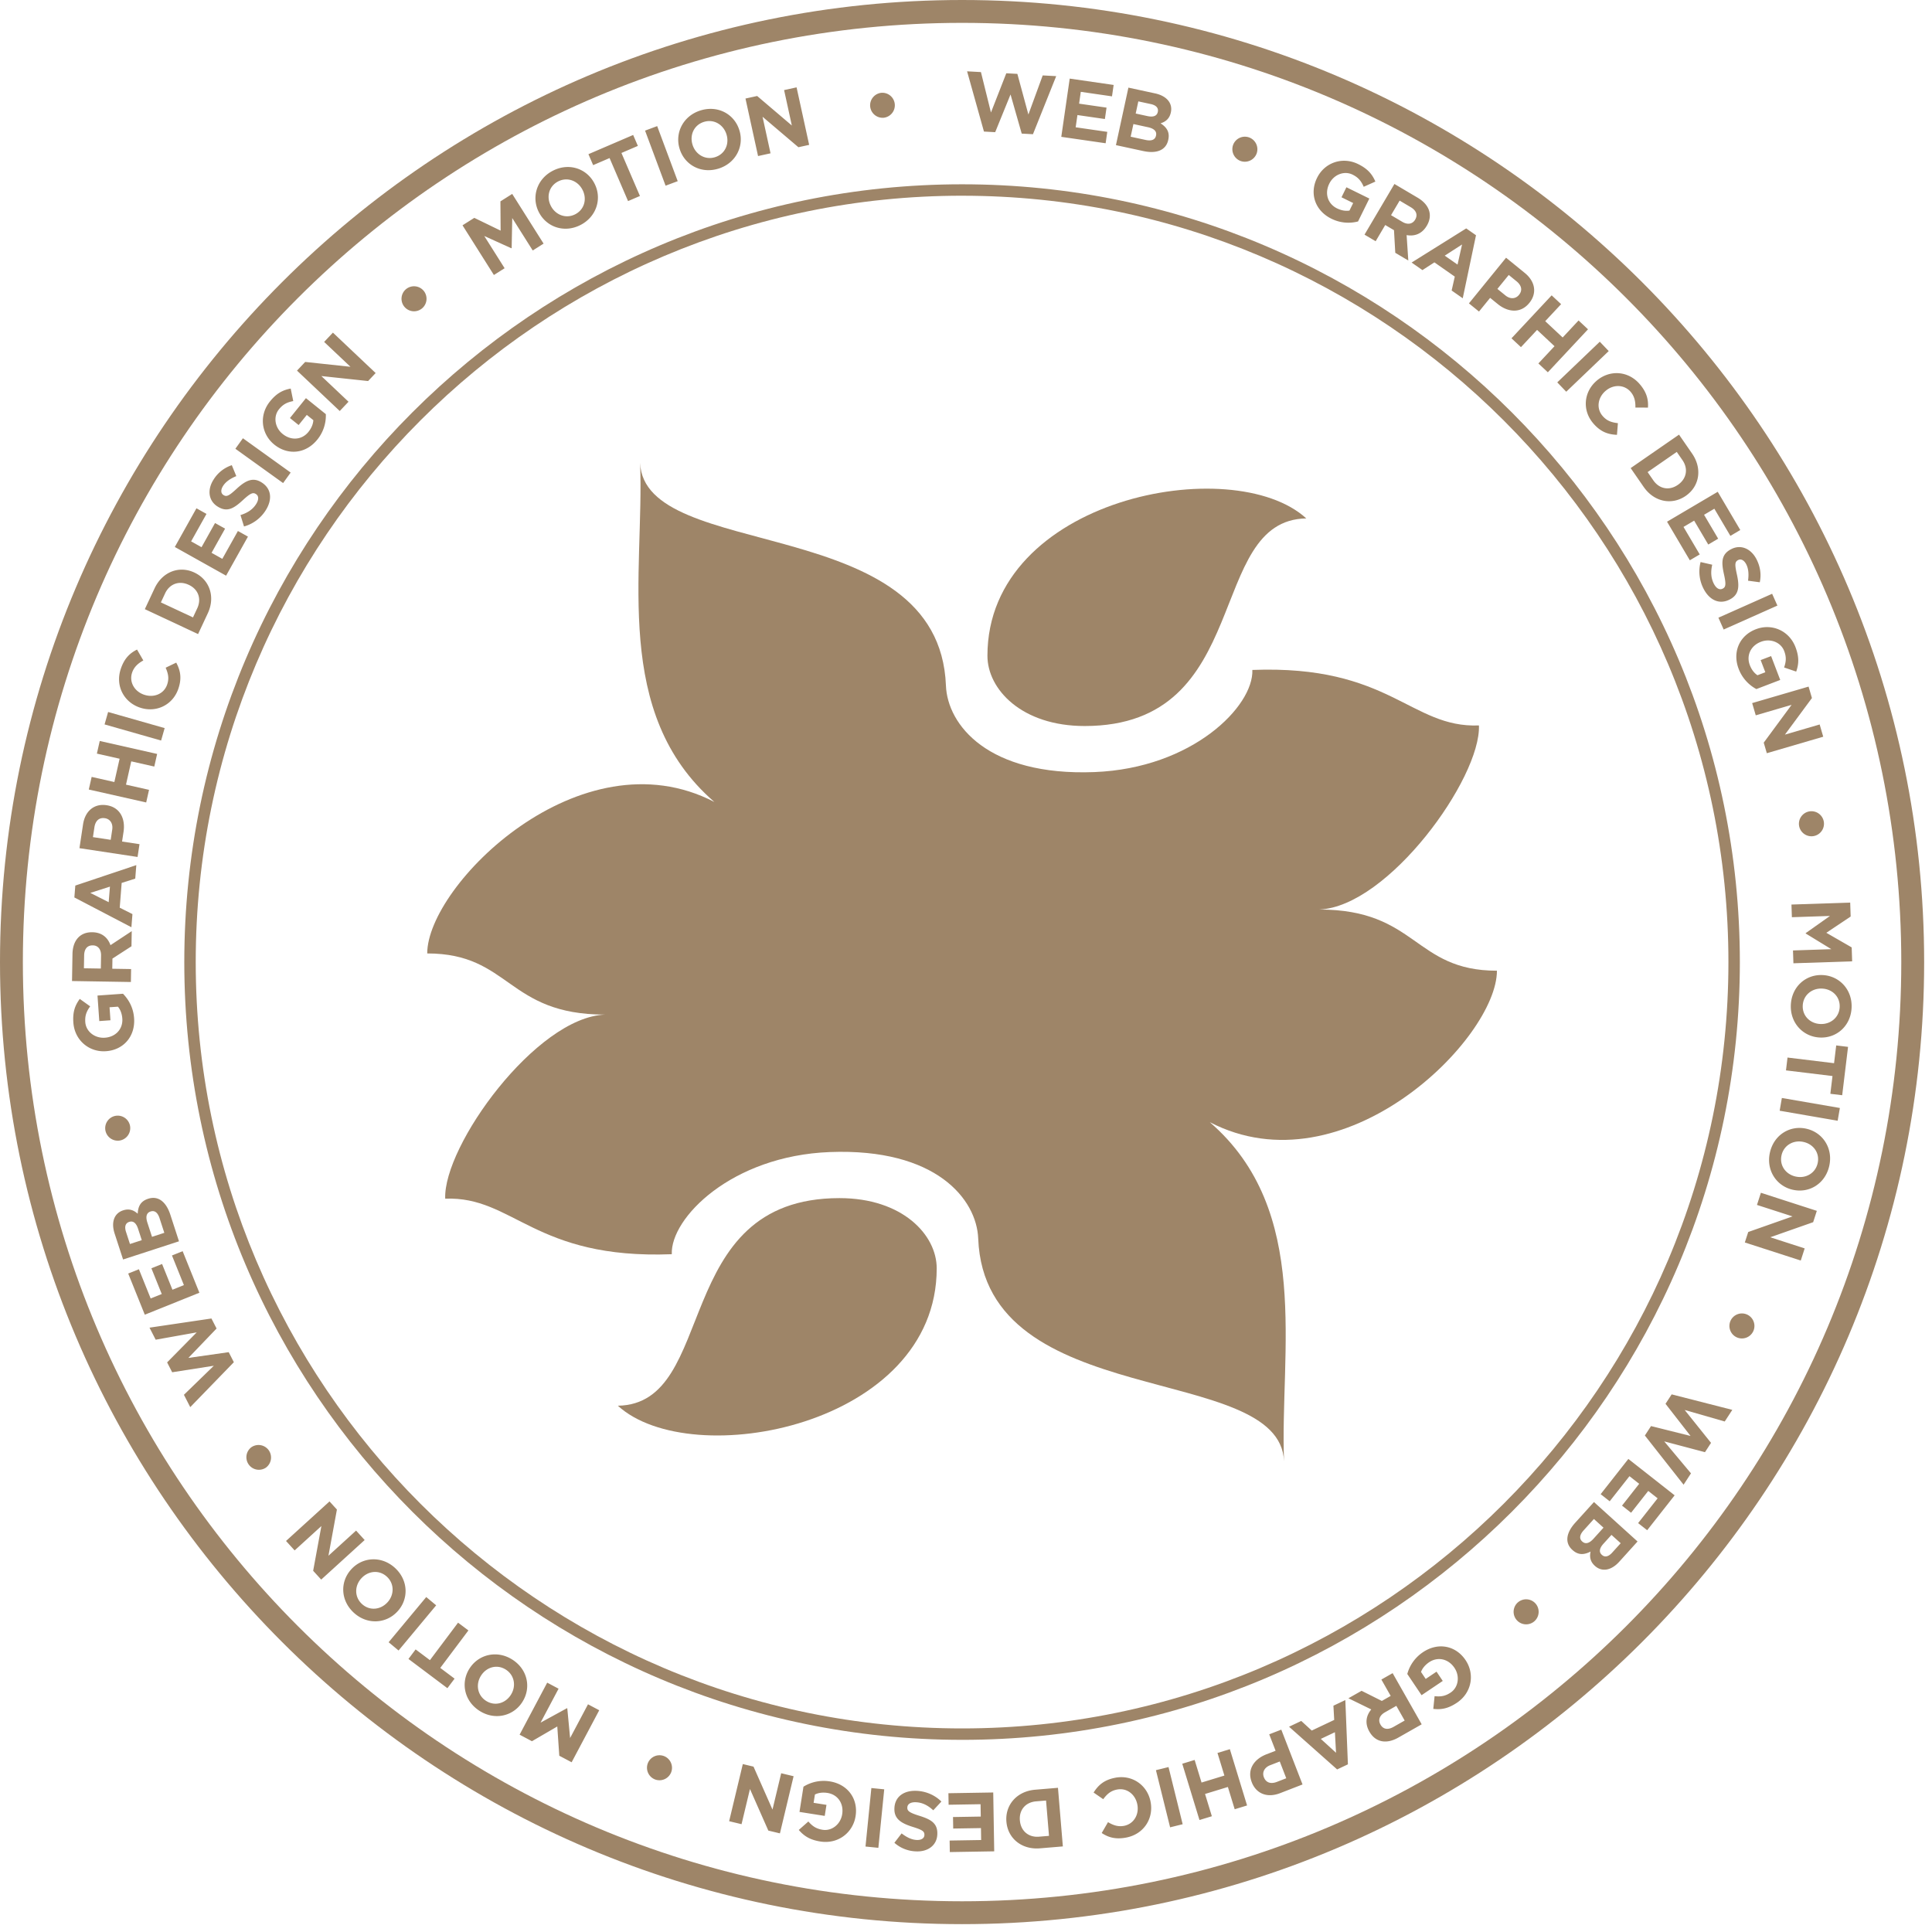 <svg xmlns="http://www.w3.org/2000/svg" width="169" height="169" viewBox="0 0 169 169"><g fill="#9E8568" fill-rule="evenodd"><path d="m90.357 11.74-.983-.053-.978-3.424-1.342 3.299-.983-.053-1.475-5.27 1.211.066.877 3.536 1.341-3.431.969.052.964 3.556 1.252-3.421 1.181.063zm2.478.23.737-5.095 3.843.556-.144.997-2.73-.395-.149 1.034 2.402.347-.145.997-2.401-.347-.155 1.07 2.765.4-.143.997zm8.445-2.19c.071-.332-.146-.575-.614-.676l-1.092-.236-.23 1.063 1.02.222c.488.105.832.014.913-.36l.003-.014zm-.156 2.072c.073-.338-.133-.6-.7-.723l-1.28-.278-.24 1.107 1.315.285c.49.106.821-.003.902-.377l.003-.014zm-1.115 1.361-2.393-.518 1.09-5.03 2.336.505c1.027.222 1.55.87 1.378 1.66l-.003.014c-.123.568-.493.82-.897.943.534.348.821.764.674 1.44l-.003.014c-.199.92-1.046 1.218-2.182.972zm8.525.874a1.1 1.1 0 0 1-.675-1.394 1.097 1.097 0 0 1 1.394-.675 1.1 1.1 0 0 1 .676 1.394 1.1 1.1 0 0 1-1.395.675m7.929 5.045c-1.437-.708-1.93-2.205-1.256-3.569l.007-.013c.646-1.312 2.198-1.882 3.596-1.193.83.41 1.22.88 1.5 1.526l-1.02.456c-.21-.472-.441-.799-.975-1.063-.74-.364-1.647 0-2.034.784l-.006.013c-.416.844-.141 1.75.675 2.153.369.181.745.252 1.093.194l.325-.659-1.021-.504.43-.876 2.005.987-.988 2.004a3.338 3.338 0 0 1-2.331-.24m7.33.074c.246-.418.082-.805-.393-1.084l-.968-.573-.752 1.273.988.584c.475.28.896.187 1.117-.186l.008-.014zm-1.742 2.909-.113-1.98-.766-.452-.838 1.419-.975-.576 2.617-4.433 2.026 1.197c1.045.617 1.347 1.538.809 2.45l-.008.012c-.422.716-1.074.937-1.761.814l.148 2.222-1.14-.674zm5.842-.729-1.517.977 1.121.783.396-1.76zm-.912 4.027.275-1.216-1.784-1.247-1.047.677-.946-.661 4.777-2.986.856.598-1.16 5.513-.97-.678zm5.896.375c.32-.393.218-.828-.222-1.184l-.678-.552-.994 1.22.697.567c.439.358.909.303 1.187-.038l.01-.012zm-1.861.81-.668-.543-.974 1.198-.88-.715 3.248-3.994 1.632 1.328c.953.773 1.07 1.808.407 2.623l-.01.011c-.75.925-1.86.82-2.755.091zm3.553 5.195 1.411-1.509-1.525-1.426-1.411 1.509-.828-.773 3.514-3.759.827.772-1.39 1.488 1.525 1.426 1.391-1.488.827.773-3.514 3.76zm1.652 1.656 3.719-3.557.781.818-3.716 3.556zm3.151 3.588c-.987-1.147-.835-2.76.285-3.724l.01-.01c1.109-.953 2.736-.899 3.766.298.632.736.766 1.387.72 2.055l-1.098-.004c.014-.536-.082-.986-.417-1.376-.566-.657-1.52-.66-2.188-.086l-.011.01c-.668.575-.827 1.516-.253 2.185.384.445.797.565 1.339.631l-.082 1.021c-.773-.033-1.425-.248-2.071-1m7.406 5.371c.75-.52.92-1.396.394-2.157l-.498-.72-2.55 1.765.497.719c.527.762 1.396.92 2.145.4l.012-.007zm-2.997.188-1.14-1.65 4.23-2.926 1.14 1.65c.92 1.329.643 2.879-.547 3.702l-.012.009c-1.19.823-2.75.545-3.67-.785zm2.043 3.04 4.433-2.617 1.973 3.344-.867.512-1.402-2.375-.9.531 1.234 2.09-.867.512-1.234-2.09-.931.55 1.42 2.406-.867.512zm3.186 5.849a3.273 3.273 0 0 1-.252-2.321l1.017.234c-.132.587-.127 1.129.137 1.654.21.413.5.58.77.443l.014-.006c.255-.13.306-.354.114-1.221-.233-1.045-.28-1.772.632-2.235l.013-.006c.833-.423 1.724-.033 2.2.905.339.67.418 1.347.281 2.002l-1.028-.138c.077-.55.044-1.037-.152-1.424s-.476-.501-.7-.388l-.014.007c-.302.153-.3.399-.1 1.297.23 1.054.161 1.749-.64 2.155l-.013.006c-.911.463-1.776.027-2.278-.964m1.306 2.548 4.699-2.093.461 1.033-4.7 2.094zm1.773 4.481c-.572-1.497.085-2.93 1.506-3.472l.014-.005c1.367-.523 2.892.114 3.449 1.57.33.865.297 1.476.062 2.14l-1.057-.36c.167-.488.219-.886.006-1.442-.293-.77-1.207-1.12-2.024-.808l-.014.005c-.88.336-1.293 1.187-.967 2.039.146.384.374.69.669.885l.686-.262-.407-1.064.914-.35.798 2.088-2.088.798a3.342 3.342 0 0 1-1.547-1.762m2.191 6.449 2.438-3.307-3.136.917-.314-1.071 4.935-1.442.293 1.001-2.363 3.2 3.039-.888.312 1.071-4.934 1.442zm3.092 7.269a1.099 1.099 0 0 1 .907-1.257 1.099 1.099 0 0 1 1.257.907 1.097 1.097 0 0 1-.907 1.257 1.098 1.098 0 0 1-1.257-.907m-.533 10.908 3.354-.112-2.243-1.372-.001-.03 2.125-1.504-3.332.111-.037-1.108 5.138-.171.04 1.219-2.127 1.423 2.217 1.277.041 1.219-5.138.171zm2.392 6.433c.881.044 1.646-.565 1.692-1.475.045-.91-.642-1.577-1.523-1.621l-.015-.001c-.88-.044-1.646.565-1.692 1.475-.045.91.642 1.578 1.523 1.622h.015zm-2.579-1.688c.08-1.586 1.317-2.665 2.778-2.591h.015c1.46.073 2.6 1.285 2.52 2.87-.08 1.586-1.318 2.664-2.778 2.592l-.015-.001c-1.46-.073-2.599-1.285-2.52-2.87zm3.643 6.24-4.069-.494.135-1.123 4.071.494.188-1.554 1.035.126-.512 4.23-1.036-.125zm-4.429 1.919 5.074.876-.193 1.116-5.073-.876zm1.197 6.87c.858.201 1.722-.261 1.93-1.148.208-.888-.349-1.667-1.207-1.869l-.015-.003c-.858-.202-1.722.26-1.93 1.147-.209.888.35 1.668 1.207 1.87l.015.003zm-2.235-2.125c.363-1.546 1.775-2.385 3.2-2.051l.014.004c1.423.334 2.327 1.731 1.963 3.276-.362 1.546-1.774 2.385-3.198 2.051l-.015-.003c-1.423-.334-2.327-1.731-1.964-3.277zm-1.905 6.98 3.876-1.365-3.11-1.004.343-1.063 4.892 1.581-.32.992-3.753 1.318 3.011.975-.342 1.061-4.893-1.58zm-1.542 7.753a1.096 1.096 0 0 1 1.455-.527c.546.255.783.91.527 1.455a1.097 1.097 0 0 1-1.455.527 1.097 1.097 0 0 1-.527-1.455m-7.498 10.049.538-.826 3.457.864-2.189-2.812.538-.826 5.304 1.356-.662 1.017-3.504-1.008 2.305 2.878-.529.814-3.565-.943 2.34 2.796-.646.993zm-1.445 2.048 4.048 3.183-2.401 3.053-.793-.623 1.706-2.168-.821-.646-1.501 1.909-.792-.624 1.5-1.908-.849-.668-1.729 2.197-.792-.622zm-2.31 8.396c.25.227.569.16.89-.195l.75-.828-.807-.729-.7.773c-.335.37-.427.713-.144.97l.01.01zm-1.718-1.167c.257.231.587.184.977-.247l.877-.969-.84-.76-.9.997c-.336.371-.408.712-.125.97l.01.01zm-.623-1.644 1.642-1.814 3.813 3.45-1.601 1.771c-.705.78-1.526.908-2.125.366l-.011-.01c-.431-.39-.463-.835-.37-1.245-.568.288-1.07.33-1.582-.135l-.011-.009c-.697-.63-.533-1.513.245-2.374zm-5.01 6.962a1.1 1.1 0 0 1 1.547.108 1.1 1.1 0 0 1-.11 1.547 1.098 1.098 0 0 1-1.545-.11 1.098 1.098 0 0 1 .108-1.546m-8.308 4.361c1.332-.895 2.874-.577 3.725.687l.007.012c.817 1.215.54 2.846-.752 3.716-.77.517-1.374.622-2.075.543l.114-1.113c.513.053.913.015 1.407-.317.683-.46.82-1.43.332-2.156l-.007-.012c-.526-.78-1.449-.994-2.207-.485-.341.23-.588.521-.712.852l.41.61.947-.636.545.812-1.854 1.247-1.248-1.855a3.34 3.34 0 0 1 1.368-1.905m-3.713 6.333c.24.422.657.472 1.137.2l.978-.555-.73-1.286-.997.567c-.48.272-.61.684-.395 1.06l.007.014zm-1.654-2.958 1.772.887.774-.44-.814-1.431.984-.56 2.542 4.476-2.045 1.162c-1.055.599-2.004.403-2.527-.518l-.008-.013c-.41-.723-.278-1.398.17-1.932l-2-.978 1.152-.653zm-2.235 5.422-.097-1.799-1.234.585 1.331 1.214zm-3.042-2.785.918.841 1.965-.93-.069-1.244 1.042-.493.225 5.622-.942.446-4.207-3.736 1.068-.506zm-3.265 4.935c.183.473.61.6 1.138.395l.815-.316-.568-1.467-.836.324c-.528.205-.714.64-.555 1.05l.006.014zm.22-2.016.801-.31-.558-1.439 1.056-.409 1.858 4.796-1.96.76c-1.144.443-2.099.033-2.479-.947l-.004-.014c-.43-1.11.21-2.02 1.285-2.437zm-6.281.493.604 1.977 1.999-.611-.605-1.977 1.083-.331 1.506 4.923-1.083.332-.596-1.948-1.998.611.596 1.948-1.083.331-1.506-4.923zm-2.285.623 1.238 4.999-1.099.272-1.24-4.999zm-4.655.933c1.487-.283 2.81.655 3.086 2.105l.002.015c.273 1.436-.585 2.818-2.137 3.114-.953.181-1.583-.028-2.14-.4l.552-.95c.457.28.895.42 1.401.324.851-.163 1.33-.986 1.165-1.853l-.002-.014c-.165-.866-.902-1.474-1.768-1.309-.577.11-.887.408-1.216.844l-.842-.58c.414-.654.924-1.11 1.9-1.296m-8.347 3.74c.075.909.75 1.494 1.674 1.417l.872-.073-.258-3.09-.872.072c-.923.077-1.493.751-1.418 1.66l.002.014zm1.332-2.692 1.999-.167.427 5.127-2 .167c-1.611.134-2.816-.879-2.936-2.322l-.002-.014c-.12-1.444.9-2.656 2.512-2.79zm-3.664.242.086 5.148-3.884.065-.016-1.008 2.757-.046-.016-1.044-2.428.04-.017-1.007 2.428-.041-.018-1.081-2.795.047-.017-1.008zm-6.673-.142c.778.04 1.55.353 2.138.935l-.71.765c-.443-.405-.914-.673-1.501-.703-.463-.024-.751.145-.767.446l-.001.015c-.014.286.154.44 1 .707 1.023.317 1.675.638 1.622 1.659l-.001.014c-.048.933-.83 1.51-1.878 1.455a2.983 2.983 0 0 1-1.875-.752l.632-.821c.439.34.876.553 1.31.576.432.022.67-.164.683-.414v-.014c.019-.338-.196-.46-1.072-.733-1.028-.326-1.596-.731-1.55-1.626v-.014c.054-1.021.863-1.553 1.97-1.495m-2.862-.135-.513 5.118-1.125-.113.513-5.117zm-4.765-.694c1.583.25 2.497 1.532 2.26 3.036l-.002.014c-.228 1.446-1.54 2.452-3.08 2.21-.914-.145-1.428-.48-1.887-1.012l.838-.74c.34.389.66.633 1.248.726.813.128 1.573-.49 1.71-1.354l.002-.014c.146-.93-.385-1.713-1.286-1.855-.407-.064-.785-.02-1.101.139l-.114.726 1.125.178-.152.966-2.208-.348.348-2.208a3.342 3.342 0 0 1 2.299-.464m-6.669-1.291 1.66 3.757.761-3.178 1.085.26-1.196 4.999-1.014-.243-1.607-3.638-.736 3.077-1.085-.26 1.196-4.998zm-7.841-.926c.564.21.853.845.642 1.41a1.1 1.1 0 0 1-1.41.64 1.098 1.098 0 0 1-.64-1.41 1.098 1.098 0 0 1 1.408-.64m-9.211-5.891-1.576 2.97 2.311-1.264.027.014.246 2.596 1.566-2.951.982.521-2.414 4.55-1.08-.572-.175-2.559-2.217 1.29-1.079-.573 2.414-4.55zm-6.783-1.143c-.478.742-.332 1.71.435 2.204.765.494 1.687.23 2.166-.511l.007-.012c.478-.742.332-1.71-.434-2.204-.766-.494-1.688-.231-2.166.51l-.008.013zm2.752-1.393c1.335.86 1.65 2.473.859 3.703l-.007.012c-.793 1.23-2.413 1.612-3.748.752-1.335-.861-1.651-2.473-.86-3.703l.009-.012c.793-1.23 2.412-1.612 3.747-.752zm-7.222.039 2.46-3.278.905.679-2.461 3.278 1.252.939-.627.835-3.407-2.558.626-.834zm.546-4.796-3.29 3.952-.869-.723 3.29-3.953zm-6.536-2.371c-.603.645-.632 1.624.034 2.246.666.623 1.619.528 2.222-.117l.011-.01c.601-.645.63-1.624-.036-2.246-.666-.623-1.619-.528-2.221.116l-.01.01zm2.955-.88c1.16 1.084 1.185 2.727.186 3.796l-.01.01c-.999 1.07-2.66 1.157-3.82.073-1.161-1.085-1.185-2.728-.186-3.796l.01-.011c.999-1.07 2.66-1.156 3.82-.072zm-5.102-5.127-.741 4.042 2.418-2.201.75.826-3.802 3.461-.703-.772.72-3.912-2.34 2.131-.753-.826 3.803-3.46zm-5.961-5.183a1.1 1.1 0 0 1-.264 1.528 1.097 1.097 0 0 1-1.263-1.792 1.099 1.099 0 0 1 1.527.264m-5.015-11.529.45.877-2.468 2.572 3.529-.503.45.877-3.814 3.931-.553-1.08 2.616-2.54-3.643.57-.443-.864 2.589-2.626-3.59.642-.54-1.054zm-1.054-2.253-4.775 1.921-1.451-3.601.935-.376 1.03 2.557.969-.388-.906-2.252.934-.376.907 2.251 1.002-.404-1.043-2.591.933-.377zm-4.277-7.104c-.328.107-.452.417-.272.97l.405 1.244 1.076-.351-.416-1.279c-.154-.475-.416-.707-.78-.588l-.013.004zm-1.868.909c-.321.105-.422.416-.274.87l.346 1.062 1.034-.336-.323-.993c-.154-.475-.406-.725-.77-.607l-.013.004zm3.604-.631.757 2.327-4.891 1.591-.74-2.271c-.325-.999-.03-1.776.74-2.026l.014-.004c.552-.18.955.014 1.265.299.032-.636.247-1.092.904-1.306l.014-.005c.894-.291 1.578.29 1.937 1.395zm-3.527-7.779a1.1 1.1 0 0 1-.866 1.285 1.1 1.1 0 0 1-1.285-.867 1.097 1.097 0 0 1 .866-1.284 1.098 1.098 0 0 1 1.285.866m.357-9.412c.113 1.6-.933 2.78-2.45 2.888l-.016.001c-1.46.103-2.737-.95-2.847-2.506-.066-.925.144-1.5.561-2.068l.91.651c-.303.42-.469.785-.427 1.38.058.822.831 1.424 1.705 1.362h.014c.94-.067 1.584-.762 1.52-1.672-.03-.41-.158-.77-.384-1.042l-.733.051.08 1.138-.977.07-.157-2.232 2.231-.158c.485.497.904 1.198.97 2.137m-3.619-6.368c-.485-.008-.74.326-.75.877l-.02 1.126 1.48.024.02-1.147c.007-.55-.282-.873-.715-.88h-.015zm3.39.078L9.836 83.85l-.015.89 1.647.027-.019 1.133-5.149-.085.04-2.354c.02-1.214.672-1.93 1.731-1.913h.015c.831.014 1.345.471 1.578 1.13l1.86-1.228-.023 1.324zM7.9 78.106l1.607.812.11-1.362-1.718.55zm3.931-1.25-1.188.376-.17 2.168 1.112.56-.09 1.15-4.99-2.606.082-1.04 5.337-1.789-.093 1.18zm-2.665-5.285c-.501-.076-.822.232-.907.792l-.13.864 1.554.235.133-.886c.085-.559-.2-.937-.635-1.003l-.015-.002zm1.64 1.192-.128.85 1.525.23-.17 1.12-5.083-.77.314-2.078c.183-1.212 1.013-1.837 2.052-1.68l.015.002c1.176.178 1.647 1.186 1.476 2.326zm2.69-5.709-2.016-.455-.459 2.038 2.015.454-.249 1.104-5.02-1.132.25-1.104 1.986.448.459-2.037-1.987-.448.25-1.105 5.02 1.133zm.596-2.276-4.945-1.41.31-1.088 4.946 1.41zm1.505-4.52c-.493 1.433-1.966 2.117-3.364 1.635l-.014-.004c-1.385-.477-2.16-1.911-1.644-3.407.315-.92.81-1.363 1.412-1.662l.55.953c-.47.258-.81.569-.978 1.056-.282.82.196 1.647 1.03 1.935l.014.004c.835.288 1.73-.05 2.018-.885.191-.557.085-.974-.13-1.477l.924-.444c.364.685.506 1.357.182 2.296m.907-9.103c-.824-.386-1.668-.09-2.061.747l-.37.792 2.808 1.313.37-.79c.393-.84.092-1.67-.733-2.056l-.014-.006zm1.672 2.493-.85 1.817-4.657-2.18.85-1.816c.685-1.463 2.163-2.004 3.473-1.392l.014.007c1.31.613 1.854 2.1 1.17 3.564zm1.601-3.292-4.486-2.51 1.893-3.384.878.491-1.345 2.403.911.51 1.182-2.115.878.491-1.182 2.115.941.527 1.363-2.435.878.491zm3.446-5.686a3.276 3.276 0 0 1-1.878 1.383l-.309-.997c.573-.18 1.041-.455 1.36-.948.252-.389.25-.723-.003-.887l-.012-.008c-.24-.156-.46-.088-1.112.514-.786.725-1.39 1.13-2.247.574l-.013-.008c-.782-.507-.892-1.472-.32-2.353a2.973 2.973 0 0 1 1.588-1.248l.394.957c-.512.21-.917.483-1.152.847-.236.363-.193.662.016.798l.012.008c.283.184.496.06 1.171-.563.796-.727 1.43-1.017 2.182-.529l.012.008c.857.556.915 1.521.311 2.452m1.542-2.414-4.176-3.001.66-.919 4.176 3.001zm2.995-3.806c-1.005 1.248-2.571 1.4-3.756.448l-.012-.01c-1.138-.916-1.357-2.555-.38-3.768.58-.721 1.126-1 1.817-1.131l.223 1.094c-.507.102-.877.257-1.25.72-.516.64-.36 1.606.32 2.155l.013.009c.732.59 1.675.52 2.247-.19.257-.32.408-.671.427-1.023l-.572-.461-.714.887-.761-.613 1.4-1.74 1.74 1.4a3.332 3.332 0 0 1-.742 2.224m4.439-5.12-4.089-.436 2.376 2.247-.767.811-3.739-3.534.717-.759 3.959.424-2.302-2.175.768-.813 3.738 3.536zm4.715-6.352a1.096 1.096 0 0 1-1.541-.146 1.096 1.096 0 0 1 .145-1.541 1.098 1.098 0 0 1 1.542.145 1.098 1.098 0 0 1-.146 1.542M46.6 21.91l-1.792-2.838-.051 2.63-.025.015-2.371-1.074 1.78 2.82-.938.592-2.745-4.347 1.031-.651 2.303 1.117-.018-2.56 1.031-.651 2.745 4.347zm4.348-5.317c-.406-.784-1.32-1.14-2.13-.72-.809.42-1.039 1.352-.633 2.136l.007.013c.406.784 1.319 1.139 2.13.719.81-.42 1.039-1.352.633-2.135l-.007-.013zm-.158 3.082c-1.411.73-2.969.205-3.643-1.094l-.007-.013c-.673-1.3-.201-2.896 1.21-3.628 1.411-.732 2.968-.205 3.643 1.094l.007.014c.674 1.299.2 2.896-1.21 3.627zm3.57-6.294 1.618 3.763-1.039.446-1.617-3.763-1.437.618-.412-.958 3.912-1.681.412.957zm3.861 2.862-1.795-4.817 1.06-.395 1.796 4.817zm5.326-4.492c-.26-.844-1.093-1.358-1.965-1.09-.872.266-1.266 1.14-1.008 1.984l.004.014c.259.844 1.093 1.358 1.965 1.092.872-.267 1.267-1.142 1.008-1.986l-.004-.014zm-.713 3.003c-1.52.464-2.956-.335-3.384-1.734l-.005-.015c-.427-1.4.327-2.884 1.846-3.348 1.52-.465 2.956.334 3.384 1.734l.005.014c.428 1.4-.326 2.884-1.846 3.35zm7.005-1.876-3.136-2.665.699 3.198-1.092.239-1.1-5.031 1.021-.223 3.034 2.582-.677-3.098 1.092-.239 1.1 5.031zm7.468-2.578a1.098 1.098 0 0 1-1.19-.991 1.1 1.1 0 0 1 .99-1.192 1.096 1.096 0 0 1 .201 2.182"/><path d="M84.158 17.12c-36.964 0-67.037 30.073-67.037 67.037 0 36.963 30.073 67.035 67.037 67.035 36.963 0 67.034-30.072 67.034-67.035 0-36.964-30.071-67.036-67.034-67.036m0 135.07c-37.516 0-68.037-30.52-68.037-68.034 0-37.515 30.521-68.036 68.037-68.036 37.515 0 68.034 30.52 68.034 68.036 0 37.515-30.519 68.035-68.034 68.035"/><path d="M84.159 0C37.754 0 0 37.752 0 84.157c0 46.404 37.754 84.156 84.159 84.156 46.402 0 84.154-37.752 84.154-84.156C168.313 37.752 130.561 0 84.159 0m0 2c45.371 0 82.154 36.783 82.154 82.157 0 45.373-36.783 82.156-82.154 82.156C38.784 166.313 2 129.53 2 84.157 2 38.783 38.784 2 84.159 2"/><path d="M115.394 79.56c6.025-.233 14.153-11.481 13.975-16.102-5.987.233-7.784-5.322-19.82-4.855.122 3.166-5.238 8.602-13.818 8.934-9.319.36-12.854-4.14-12.986-7.566-.59-15.258-26.414-10.734-26.752-19.49.372 9.617-2.465 21.919 6.494 29.67-11.72-6.085-25.116 7.29-25.116 13.25 7.271 0 6.968 5.35 15.548 5.35-6.026.234-14.154 11.483-13.975 16.102 5.986-.23 7.783 5.324 19.82 4.858-.123-3.168 5.238-8.603 13.817-8.936 9.32-.36 12.854 4.14 12.987 7.566.591 15.259 26.413 10.735 26.752 19.49-.372-9.618 2.465-21.919-6.494-29.67 11.72 6.085 25.117-7.29 25.117-13.249-7.273 0-6.969-5.352-15.549-5.352"/><path d="M94.88 63.508c14.866 0 10.528-18.02 19.387-18.16-6.415-5.87-27.892-1.789-27.892 12.015 0 2.928 2.989 6.145 8.505 6.145m-21.447 41.296c-14.866 0-10.527 18.02-19.387 18.16 6.415 5.871 27.892 1.79 27.892-12.015 0-2.928-2.989-6.145-8.505-6.145"/></g></svg>